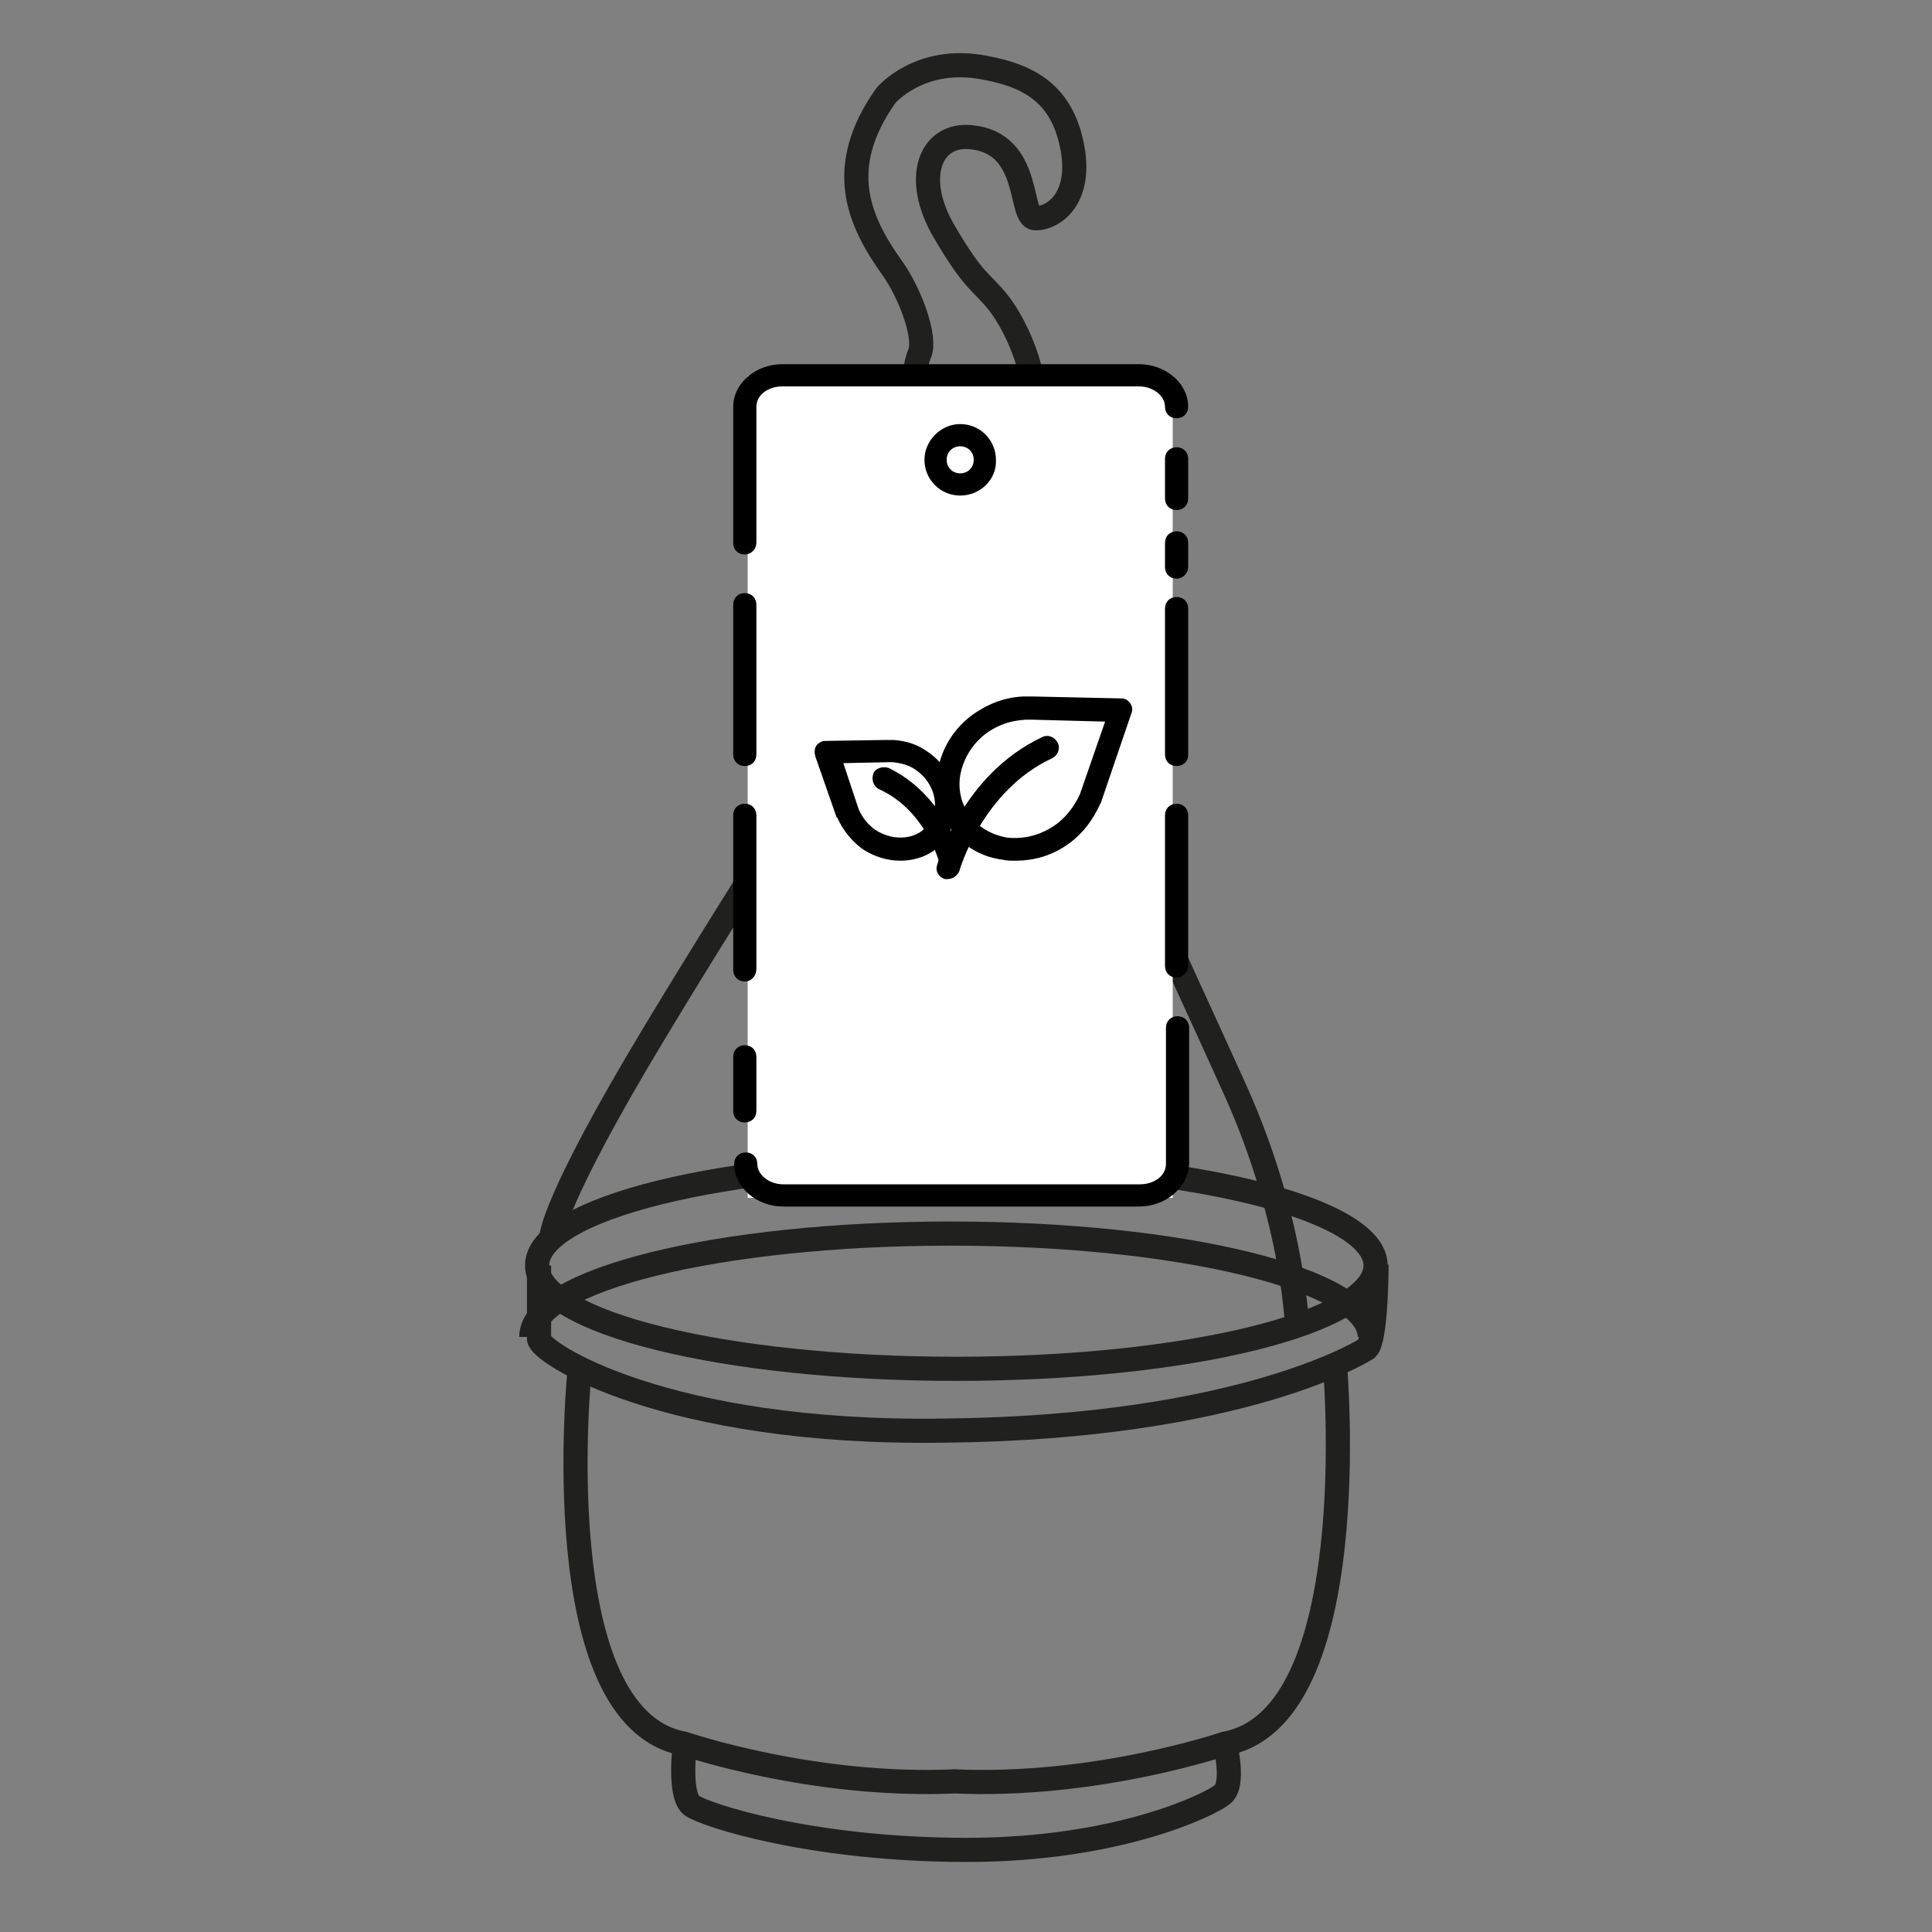 <?xml version="1.0" encoding="utf-8"?>
<!-- Generator: Adobe Illustrator 25.3.1, SVG Export Plug-In . SVG Version: 6.00 Build 0)  -->
<svg version="1.1" id="Ebene_1" xmlns="http://www.w3.org/2000/svg" xmlns:xlink="http://www.w3.org/1999/xlink" x="0px" y="0px"
	 viewBox="0 0 200 200" style="enable-background:new 0 0 200 200;" xml:space="preserve">
<rect x="0" y="0" width="200" height="200" fill="#808080" stroke="none"/>
<style type="text/css">
	.st0{display:none;}
	.st1{display:inline;}
	.st2{fill:none;stroke:#000000;stroke-width:0.1;stroke-miterlimit:10;}
	.st3{fill:none;stroke:#20201E;stroke-width:2.5;}
	.st4{fill:#FFFFFF;}
</style>
<g id="Pfad_Icons__x2B__Hintergrund" class="st0">
	<g class="st1">
		<rect y="0" class="st2" width="200" height="200"/>
		<circle class="st2" cx="100" cy="100" r="100"/>
		<line class="st2" x1="0" y1="0" x2="200" y2="200"/>
		<line class="st2" x1="200" y1="0" x2="0" y2="200"/>
		<line class="st2" x1="100" y1="0" x2="100" y2="199.8"/>
		<line class="st2" x1="0" y1="100" x2="200" y2="100"/>
		<rect x="29" y="29" class="st2" width="142" height="142"/>
		<circle class="st2" cx="100" cy="100" r="71"/>
		<circle class="st2" cx="100" cy="100" r="50"/>
		<circle class="st2" cx="100" cy="100" r="25"/>
		<rect x="50" y="0" class="st2" width="100" height="200"/>
		<rect y="50" class="st2" width="200" height="100"/>
	</g>
</g>
<g>
	<path class="st3" d="M142.4,131c0,5.9-19.4,10.7-43.4,10.7s-43.4-4.8-43.4-10.7c0-5.9,19.4-10.7,43.4-10.7S142.4,125.1,142.4,131z"
		/>
	<path class="st3" d="M55.8,131c0,0,0,6.2,0,7.6s13.1,9.9,41.8,9.5c31.3-0.3,43.9-8.5,43.9-8.5c1-1,1-8.7,1-8.7"/>
	<path class="st3" d="M138.2,141.4c0,0,3.2,36.5-11.4,39.1c0,0-13.4,4.6-28.2,3.9H99c-14.8,0.7-28.2-3.9-28.2-3.9
		C56.3,177.9,60,141.8,60,141.8"/>
	<path class="st3" d="M70.9,180.5c0,0-0.7,5.3,0.7,6.4c1.4,1,12.4,4.6,28.5,4.6c15.5,0,25-4.6,26.4-5.7c1.4-1,0.3-5.3,0.3-5.3"/>
	<path class="st3" d="M57.1,128c0,0,0-3.4,10.6-21S86,78.2,89.9,70.4c3.9-7.7,7.7-24,6.7-28.8"/>
	<path class="st3" d="M110,120.6c0,0,0-14.2-2.5-27.6c-2.5-13.3-6.4-30.6-6.7-36c-0.3-5.3-1-14.9-0.3-15.7"/>
	<path class="st3" d="M134.3,137.9c0,0-0.2-11.2-6.4-25c-5.7-12.7-16.9-36-19.7-47.6c-1.9-7.8-4.6-23.7-4.6-23.7"/>
	<path class="st3" d="M94.5,41.8c0,0,0-3.6,0.7-5.2c0.7-1.6-0.9-6.1-2.8-8.8c-3.5-4.9-6-10.4-0.7-17.9c0,0,3.5-4.2,10.2-2.9
		c5,0.9,8.3,3,9.2,8.8c0.7,4.9-2.1,6.8-3.9,6.8c-1.8,0-0.3-7.8-6.7-8.4c-4.2-0.4-6,4.2-2.8,9.7s3.9,5.2,5.7,7.5
		c2.9,3.8,4.6,10.4,2.8,10.4C104.4,41.8,98,41.5,94.5,41.8z"/>
	<path class="st3" d="M55,138.4c0-5.9,19.4-10.7,43.4-10.7s43.4,4.8,43.4,10.7"/>
</g>
<g>
	<rect x="77.4" y="38.9" class="st4" width="44" height="85.1"/>
	<g id="Neue_Icons">
		<path d="M99.4,51.3c-2.1,0-3.7-1.7-3.7-3.7s1.7-3.7,3.7-3.7c2.1,0,3.7,1.7,3.7,3.7C103.2,49.6,101.5,51.3,99.4,51.3z M99.4,46.2
			c-0.8,0-1.4,0.6-1.4,1.4c0,0.8,0.6,1.4,1.4,1.4s1.4-0.6,1.4-1.4S100.2,46.2,99.4,46.2z"/>
		<path d="M117.9,124.9H81.1c-2.8,0-5.1-2-5.1-4.4c0-0.7,0.5-1.2,1.2-1.2s1.2,0.5,1.2,1.2c0,1.1,1.2,2.1,2.7,2.1H118
			c1.5,0,2.7-0.9,2.7-2.1v-14.1c0-0.7,0.5-1.2,1.2-1.2s1.2,0.5,1.2,1.2v14.1C123,122.9,120.7,124.9,117.9,124.9z"/>
		<path d="M121.8,101.2c-0.7,0-1.2-0.5-1.2-1.2V84.4c0-0.7,0.5-1.2,1.2-1.2s1.2,0.5,1.2,1.2V100C123,100.6,122.5,101.2,121.8,101.2z
			"/>
		<path d="M77.1,116.2c-0.7,0-1.2-0.5-1.2-1.2v-5.6c0-0.7,0.5-1.2,1.2-1.2s1.2,0.5,1.2,1.2v5.6C78.3,115.7,77.8,116.2,77.1,116.2z"
			/>
		<path d="M77.1,101.6c-0.7,0-1.2-0.5-1.2-1.2v-16c0-0.7,0.5-1.2,1.2-1.2s1.2,0.5,1.2,1.2v15.9C78.3,101,77.8,101.6,77.1,101.6z"/>
		<path d="M77.1,57.4c-0.7,0-1.2-0.5-1.2-1.2V42.1c0-2.4,2.3-4.4,5.1-4.4h36.9c2.8,0,5.1,2,5.1,4.4c0,0.7-0.5,1.2-1.2,1.2
			s-1.2-0.5-1.2-1.2c0-1.1-1.2-2.1-2.7-2.1H81c-1.5,0-2.7,0.9-2.7,2.1v14.1C78.3,56.8,77.8,57.4,77.1,57.4z"/>
		<path d="M77.1,79.3c-0.7,0-1.2-0.5-1.2-1.2V62.6c0-0.7,0.5-1.2,1.2-1.2s1.2,0.5,1.2,1.2v15.5C78.3,78.8,77.8,79.3,77.1,79.3z"/>
		<path d="M121.8,52.8c-0.7,0-1.2-0.5-1.2-1.2v-4.1c0-0.7,0.5-1.2,1.2-1.2s1.2,0.5,1.2,1.2v4.1C123,52.3,122.5,52.8,121.8,52.8z"/>
		<path d="M121.8,59.9c-0.7,0-1.2-0.5-1.2-1.2v-2.5c0-0.7,0.5-1.2,1.2-1.2s1.2,0.5,1.2,1.2v2.5C123,59.3,122.5,59.9,121.8,59.9z"/>
		<path d="M121.8,79.3c-0.7,0-1.2-0.5-1.2-1.2V63c0-0.7,0.5-1.2,1.2-1.2s1.2,0.5,1.2,1.2v15.2C123,78.8,122.5,79.3,121.8,79.3z"/>
		<g>
			<path d="M98.3,90.1c-0.5,0-1-0.3-1.1-0.9l0,0c0-0.1-1.5-5.4-6.2-7.5c-0.6-0.3-0.8-1-0.6-1.6s1-0.8,1.6-0.6
				c5.6,2.7,7.4,8.8,7.4,9.1c0.2,0.6-0.2,1.3-0.8,1.4C98.5,90.1,98.4,90.1,98.3,90.1z"/>
			<path d="M98.1,91c-0.1,0-0.2,0-0.3,0c-0.6-0.2-1-0.8-0.8-1.4c0.1-0.4,2.6-9.4,10.9-13.3c0.6-0.3,1.3,0,1.6,0.6
				c0.3,0.6,0,1.3-0.6,1.6c-7.3,3.4-9.6,11.7-9.6,11.7C99.1,90.6,98.7,91,98.1,91z"/>
			<path d="M93.2,89.1c-1.3,0-2.7-0.4-3.9-1.2c-1.1-0.8-2-1.9-2.6-3.2c0,0,0-0.1-0.1-0.1l-2.2-6.3c-0.1-0.4-0.1-0.8,0.1-1.1
				c0.2-0.3,0.6-0.5,0.9-0.5l6.4-0.1c0.1,0,0.2,0,0.3,0h0.3h0.1c1.4,0.1,2.5,0.5,3.5,1.2c3,2,3.9,6,2,8.8
				C97.1,88.2,95.2,89.1,93.2,89.1z M88.9,83.8c0.4,0.9,1,1.6,1.7,2.1c2,1.3,4.5,1,5.6-0.7c1.2-1.7,0.5-4.2-1.4-5.5
				c-0.7-0.5-1.5-0.7-2.4-0.8l0,0h-0.1h-0.1h-0.1L87.3,79L88.9,83.8z"/>
			<path d="M105.1,89.1c-0.4,0-0.9,0-1.3-0.1c-2.3-0.3-4.3-1.5-5.5-3.4s-1.6-4.1-1.1-6.4c0.5-2.2,1.9-4.2,3.9-5.5
				c1.4-0.9,2.9-1.5,4.8-1.6h0.1h0.5c0.1,0,0.3,0,0.4,0l9.2,0.2c0.4,0,0.7,0.2,0.9,0.5s0.3,0.7,0.1,1.1L114,83c0,0.1,0,0.1-0.1,0.2
				c-0.8,1.8-2,3.3-3.5,4.3C108.8,88.6,107,89.1,105.1,89.1z M106.2,74.5L106.2,74.5c-1.6,0.1-2.7,0.5-3.8,1.2
				c-1.5,1-2.5,2.5-2.9,4.1s-0.1,3.2,0.8,4.5s2.3,2.1,3.9,2.4c1.7,0.2,3.4-0.2,4.9-1.2c1.2-0.8,2.1-2,2.7-3.3l2.6-7.5l-7.6-0.2
				c-0.1,0-0.2,0-0.2,0C106.5,74.5,106.4,74.5,106.2,74.5L106.2,74.5z"/>
		</g>
	</g>
</g>
</svg>
